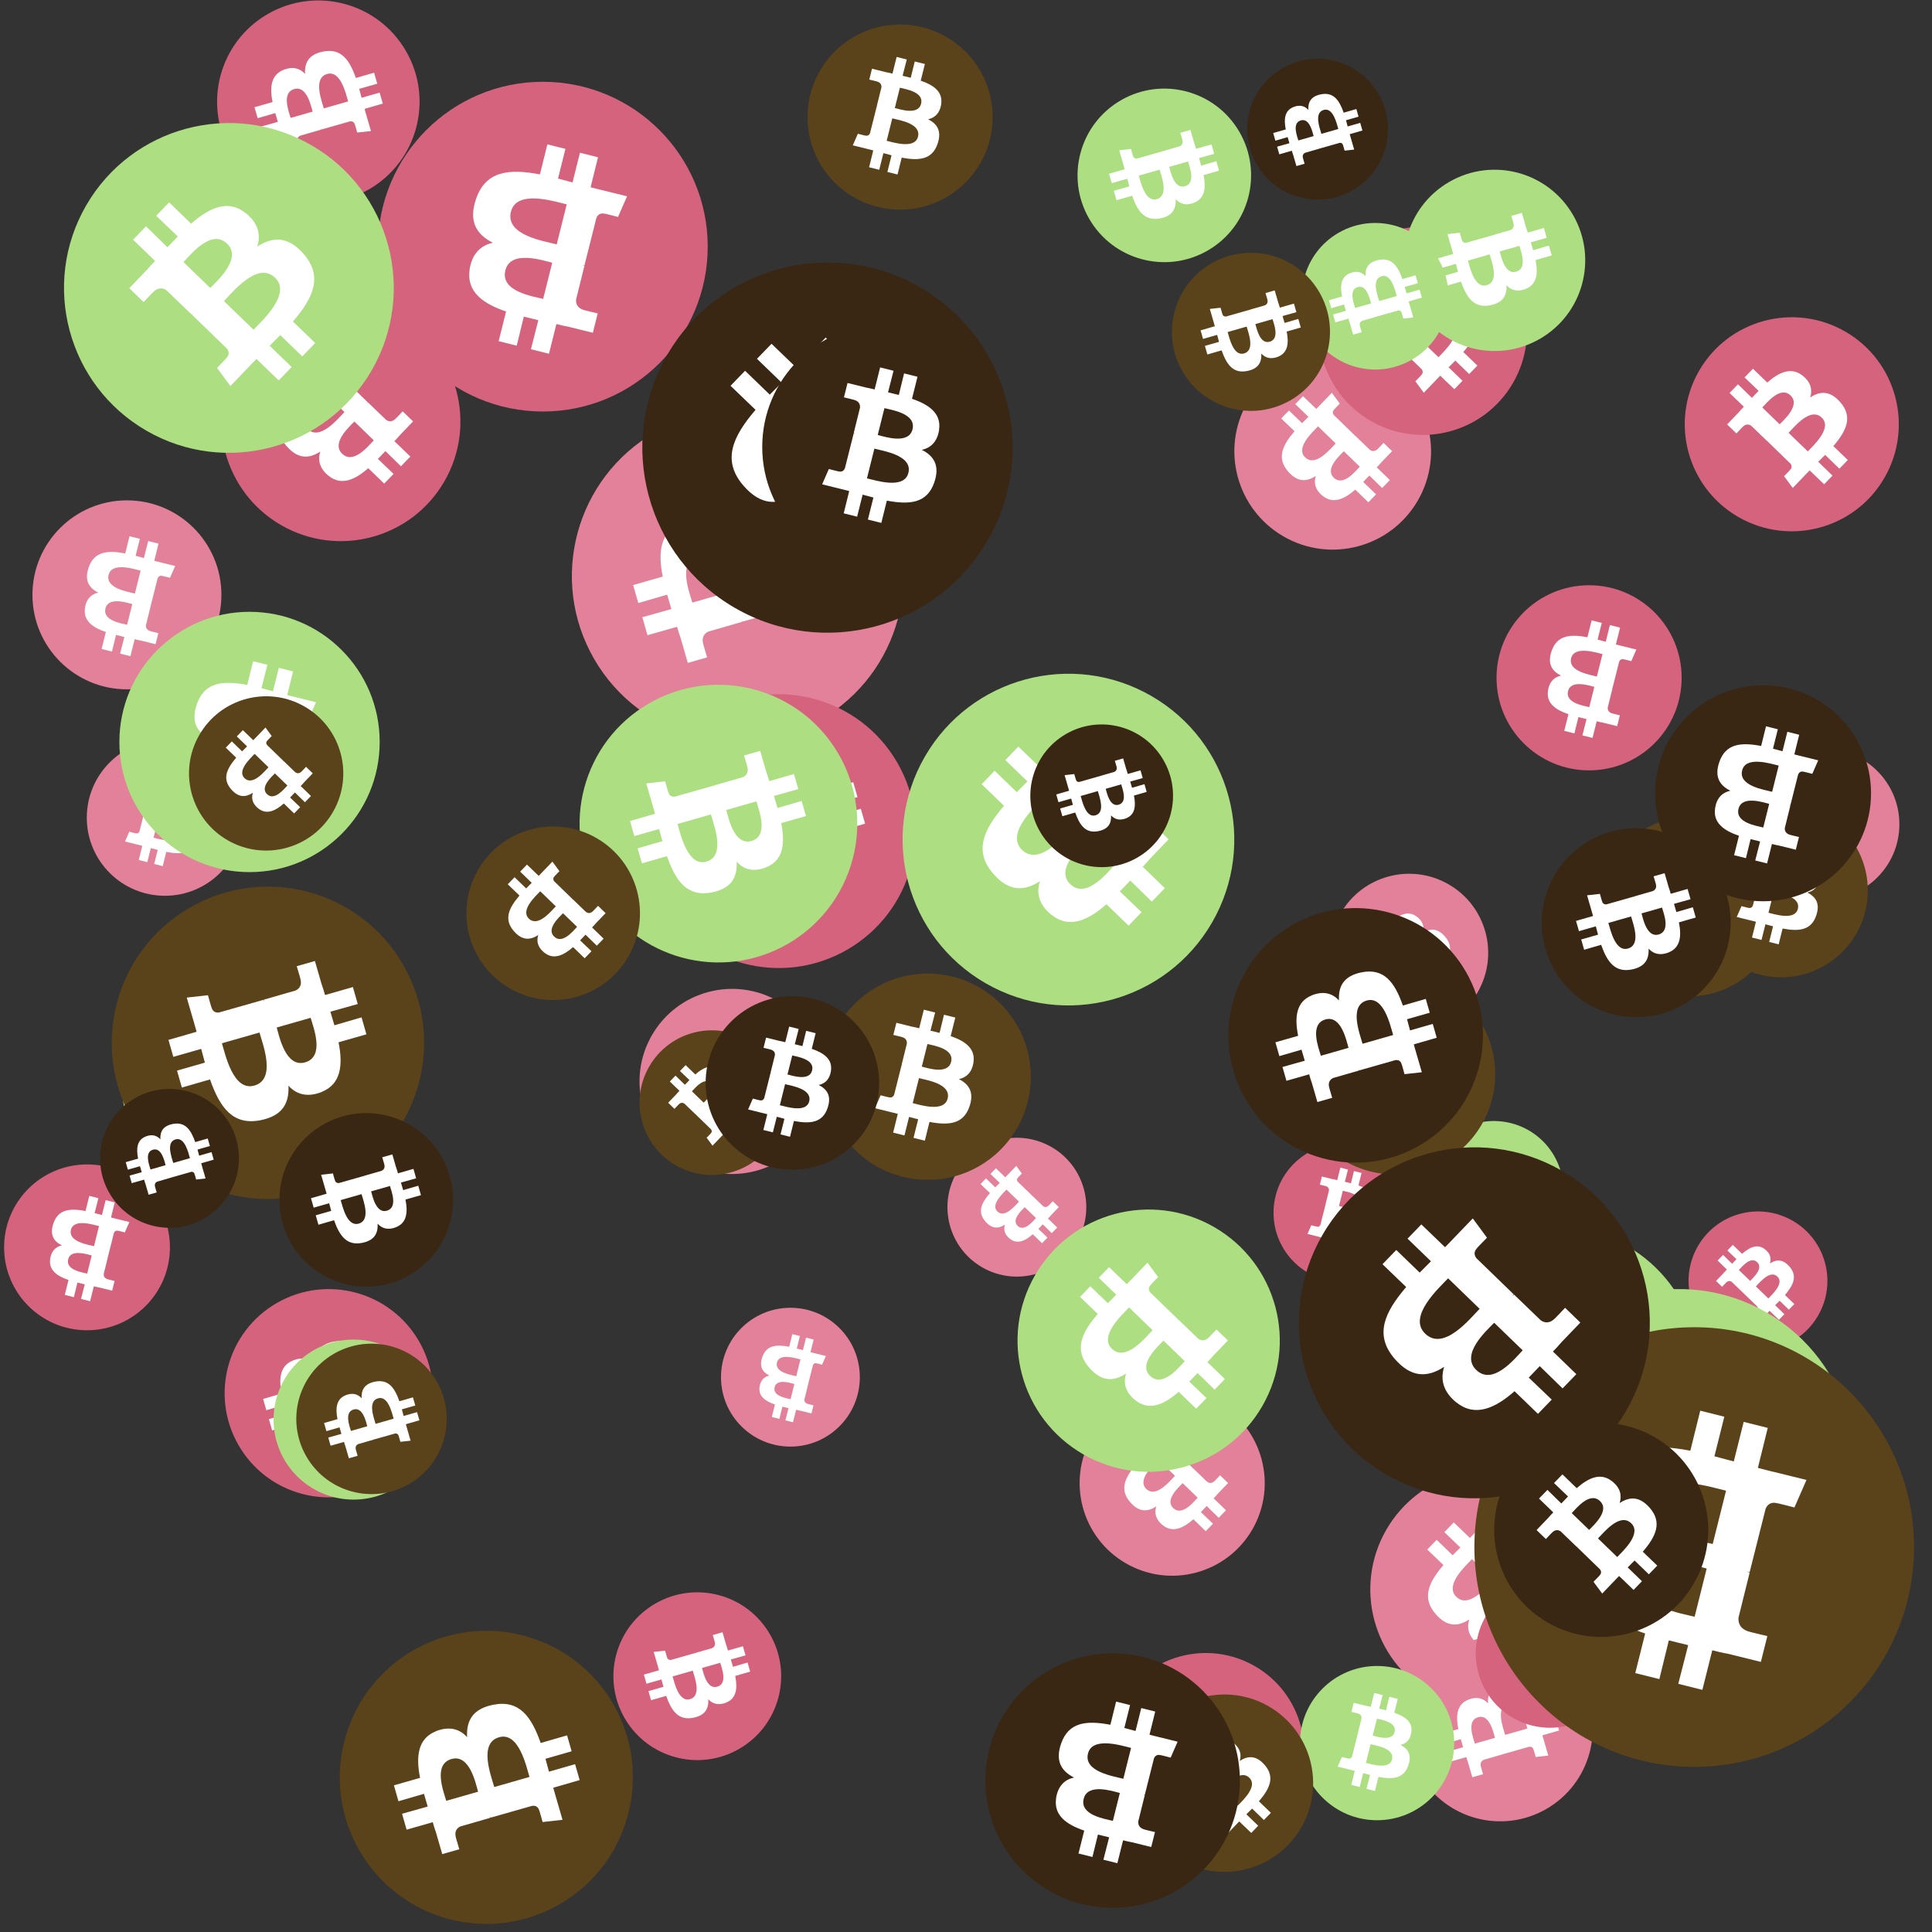 <svg viewBox="0 0 1024 1024"  xmlns="http://www.w3.org/2000/svg">
<rect x="0" y="0" width="1024" height="1024" fill="#333333" stroke="none"/>
<defs>
 <g id="asset1506" desc="Material Icons (Apache 2.0)/Logos/Bitcoin Logo">
  <path d="M738 439 c10 -68 -42 -105 -113 -129 l23 -92 -56 -14 -22 90 c-15 -4 -30 -7 -45 -11 l23 -90 -56 -14 -23 92 c-12 -3 -24 -6 -36 -8 l0 0 -77 -19 -15 60 c0 0 42 10 41 10 23 6 27 21 26 33 l-26 105 c2 0 4 1 6 2 -2 0 -4 -1 -6 -1 l-37 147 c-3 7 -10 17 -26 13 1 1 -41 -10 -41 -10 l-28 64 73 18 c14 3 27 7 40 10 l-23 93 56 14 23 -92 c15 4 30 8 45 12 l-23 92 56 14 23 -93 c96 18 168 11 198 -76 24 -70 -1 -110 -52 -136 37 -8 64 -33 72 -82 l0 0 zm-128 180 c-17 70 -135 32 -173 23 l31 -124 c38 10 160 28 142 101 zm17 -181 c-16 63 -114 31 -145 23 l28 -112 c32 8 134 23 117 89 l0 0 z" />
 </g>
<g id="asset1506_coin"><circle cx="511" cy="511" r="511" /><use href="#asset1506" fill="#FFF"/></g><g id="bitcoinArt80">
<use href="#asset1506_coin" fill="#E28199" transform="translate(726,779) scale(0.124, 0.124) rotate(840, 512, 512)" />
<use href="#asset1506_coin" fill="#E28199" transform="translate(595,674) scale(0.072, 0.072) rotate(2100, 512, 512)" />
<use href="#asset1506_coin" fill="#E28199" transform="translate(572,737) scale(0.096, 0.096) rotate(120, 512, 512)" />
<use href="#asset1506_coin" fill="#E28199" transform="translate(17,265) scale(0.098, 0.098) rotate(900, 512, 512)" />
<use href="#asset1506_coin" fill="#E28199" transform="translate(746,867) scale(0.096, 0.096) rotate(600, 512, 512)" />
<use href="#asset1506_coin" fill="#E28199" transform="translate(317,226) scale(0.136, 0.136) rotate(1080, 512, 512)" />
<use href="#asset1506_coin" fill="#E28199" transform="translate(382,693) scale(0.072, 0.072) rotate(2700, 512, 512)" />
<use href="#asset1506_coin" fill="#E28199" transform="translate(705,463) scale(0.082, 0.082) rotate(660, 512, 512)" />
<use href="#asset1506_coin" fill="#E28199" transform="translate(927,397) scale(0.078, 0.078) rotate(1800, 512, 512)" />
<use href="#asset1506_coin" fill="#E28199" transform="translate(502,603) scale(0.072, 0.072) rotate(3000, 512, 512)" />
<use href="#asset1506_coin" fill="#E28199" transform="translate(654,187) scale(0.102, 0.102) rotate(3000, 512, 512)" />
<use href="#asset1506_coin" fill="#E28199" transform="translate(339,524) scale(0.096, 0.096) rotate(1020, 512, 512)" />
<use href="#asset1506_coin" fill="#E28199" transform="translate(303,217) scale(0.172, 0.172) rotate(1320, 512, 512)" />
<use href="#asset1506_coin" fill="#E28199" transform="translate(46,392) scale(0.081, 0.081) rotate(1080, 512, 512)" />
<use href="#asset1506_coin" fill="#D6637E" transform="translate(119,683) scale(0.108, 0.108) rotate(600, 512, 512)" />
<use href="#asset1506_coin" fill="#D6637E" transform="translate(793,310) scale(0.096, 0.096) rotate(1260, 512, 512)" />
<use href="#asset1506_coin" fill="#D6637E" transform="translate(782,837) scale(0.077, 0.077) rotate(1560, 512, 512)" />
<use href="#asset1506_coin" fill="#D6637E" transform="translate(2,617) scale(0.086, 0.086) rotate(1620, 512, 512)" />
<use href="#asset1506_coin" fill="#D6637E" transform="translate(340,368) scale(0.142, 0.142) rotate(60, 512, 512)" />
<use href="#asset1506_coin" fill="#D6637E" transform="translate(117,160) scale(0.124, 0.124) rotate(480, 512, 512)" />
<use href="#asset1506_coin" fill="#D6637E" transform="translate(895,642) scale(0.072, 0.072) rotate(2100, 512, 512)" />
<use href="#asset1506_coin" fill="#D6637E" transform="translate(699,120) scale(0.108, 0.108) rotate(2100, 512, 512)" />
<use href="#asset1506_coin" fill="#D6637E" transform="translate(675,606) scale(0.072, 0.072) rotate(0, 512, 512)" />
<use href="#asset1506_coin" fill="#D6637E" transform="translate(587,876) scale(0.102, 0.102) rotate(1020, 512, 512)" />
<use href="#asset1506_coin" fill="#D6637E" transform="translate(115,0) scale(0.105, 0.105) rotate(2040, 512, 512)" />
<use href="#asset1506_coin" fill="#D6637E" transform="translate(200,43) scale(0.171, 0.171) rotate(1260, 512, 512)" />
<use href="#asset1506_coin" fill="#D6637E" transform="translate(325,844) scale(0.087, 0.087) rotate(1860, 512, 512)" />
<use href="#asset1506_coin" fill="#D6637E" transform="translate(893,168) scale(0.111, 0.111) rotate(1740, 512, 512)" />
<use href="#asset1506_coin" fill="#ADDF82" transform="translate(755,594) scale(0.072, 0.072) rotate(3480, 512, 512)" />
<use href="#asset1506_coin" fill="#ADDF82" transform="translate(744,90) scale(0.094, 0.094) rotate(3300, 512, 512)" />
<use href="#asset1506_coin" fill="#ADDF82" transform="translate(571,47) scale(0.090, 0.090) rotate(780, 512, 512)" />
<use href="#asset1506_coin" fill="#ADDF82" transform="translate(690,118) scale(0.076, 0.076) rotate(600, 512, 512)" />
<use href="#asset1506_coin" fill="#ADDF82" transform="translate(65,542) scale(0.072, 0.072) rotate(2460, 512, 512)" />
<use href="#asset1506_coin" fill="#ADDF82" transform="translate(539,641) scale(0.136, 0.136) rotate(480, 512, 512)" />
<use href="#asset1506_coin" fill="#ADDF82" transform="translate(478,357) scale(0.172, 0.172) rotate(1200, 512, 512)" />
<use href="#asset1506_coin" fill="#ADDF82" transform="translate(747,650) scale(0.150, 0.150) rotate(1920, 512, 512)" />
<use href="#asset1506_coin" fill="#ADDF82" transform="translate(145,710) scale(0.083, 0.083) rotate(720, 512, 512)" />
<use href="#asset1506_coin" fill="#ADDF82" transform="translate(797,683) scale(0.182, 0.182) rotate(3540, 512, 512)" />
<use href="#asset1506_coin" fill="#ADDF82" transform="translate(63,324) scale(0.135, 0.135) rotate(900, 512, 512)" />
<use href="#asset1506_coin" fill="#ADDF82" transform="translate(307,363) scale(0.144, 0.144) rotate(1140, 512, 512)" />
<use href="#asset1506_coin" fill="#ADDF82" transform="translate(689,883) scale(0.080, 0.080) rotate(2880, 512, 512)" />
<use href="#asset1506_coin" fill="#ADDF82" transform="translate(34,65) scale(0.171, 0.171) rotate(660, 512, 512)" />
<use href="#asset1506_coin" fill="#5A421B" transform="translate(100,369) scale(0.080, 0.080) rotate(2280, 512, 512)" />
<use href="#asset1506_coin" fill="#5A421B" transform="translate(59,470) scale(0.162, 0.162) rotate(2940, 512, 512)" />
<use href="#asset1506_coin" fill="#5A421B" transform="translate(781,703) scale(0.228, 0.228) rotate(3060, 512, 512)" />
<use href="#asset1506_coin" fill="#5A421B" transform="translate(339,546) scale(0.075, 0.075) rotate(300, 512, 512)" />
<use href="#asset1506_coin" fill="#5A421B" transform="translate(621,134) scale(0.082, 0.082) rotate(2940, 512, 512)" />
<use href="#asset1506_coin" fill="#5A421B" transform="translate(437,516) scale(0.107, 0.107) rotate(2880, 512, 512)" />
<use href="#asset1506_coin" fill="#5A421B" transform="translate(686,516) scale(0.104, 0.104) rotate(1260, 512, 512)" />
<use href="#asset1506_coin" fill="#5A421B" transform="translate(157,712) scale(0.078, 0.078) rotate(1680, 512, 512)" />
<use href="#asset1506_coin" fill="#5A421B" transform="translate(247,438) scale(0.090, 0.090) rotate(2640, 512, 512)" />
<use href="#asset1506_coin" fill="#5A421B" transform="translate(848,433) scale(0.093, 0.093) rotate(60, 512, 512)" />
<use href="#asset1506_coin" fill="#5A421B" transform="translate(898,426) scale(0.090, 0.090) rotate(2520, 512, 512)" />
<use href="#asset1506_coin" fill="#5A421B" transform="translate(180,864) scale(0.152, 0.152) rotate(600, 512, 512)" />
<use href="#asset1506_coin" fill="#5A421B" transform="translate(428,13) scale(0.096, 0.096) rotate(2880, 512, 512)" />
<use href="#asset1506_coin" fill="#5A421B" transform="translate(602,898) scale(0.092, 0.092) rotate(3180, 512, 512)" />
<use href="#asset1506_coin" fill="#392713" transform="translate(651,481) scale(0.132, 0.132) rotate(1320, 512, 512)" />
<use href="#asset1506_coin" fill="#392713" transform="translate(148,590) scale(0.090, 0.090) rotate(3300, 512, 512)" />
<use href="#asset1506_coin" fill="#392713" transform="translate(723,678) scale(0.099, 0.099) rotate(2760, 512, 512)" />
<use href="#asset1506_coin" fill="#392713" transform="translate(546,384) scale(0.074, 0.074) rotate(2580, 512, 512)" />
<use href="#asset1506_coin" fill="#392713" transform="translate(374,528) scale(0.090, 0.090) rotate(360, 512, 512)" />
<use href="#asset1506_coin" fill="#392713" transform="translate(688,608) scale(0.182, 0.182) rotate(2640, 512, 512)" />
<use href="#asset1506_coin" fill="#392713" transform="translate(522,876) scale(0.132, 0.132) rotate(3420, 512, 512)" />
<use href="#asset1506_coin" fill="#392713" transform="translate(817,439) scale(0.098, 0.098) rotate(60, 512, 512)" />
<use href="#asset1506_coin" fill="#392713" transform="translate(53,577) scale(0.072, 0.072) rotate(1680, 512, 512)" />
<use href="#asset1506_coin" fill="#392713" transform="translate(877,363) scale(0.112, 0.112) rotate(2340, 512, 512)" />
<use href="#asset1506_coin" fill="#392713" transform="translate(661,31) scale(0.073, 0.073) rotate(600, 512, 512)" />
<use href="#asset1506_coin" fill="#392713" transform="translate(340,139) scale(0.192, 0.192) rotate(3360, 512, 512)" />
<use href="#asset1506_coin" fill="#392713" transform="translate(792,754) scale(0.111, 0.111) rotate(2460, 512, 512)" />
<use href="#asset1506_coin" fill="#392713" transform="translate(404,172) scale(0.127, 0.127) rotate(360, 512, 512)" />
</g>
</defs>
<use href="#bitcoinArt80" />
</svg>
